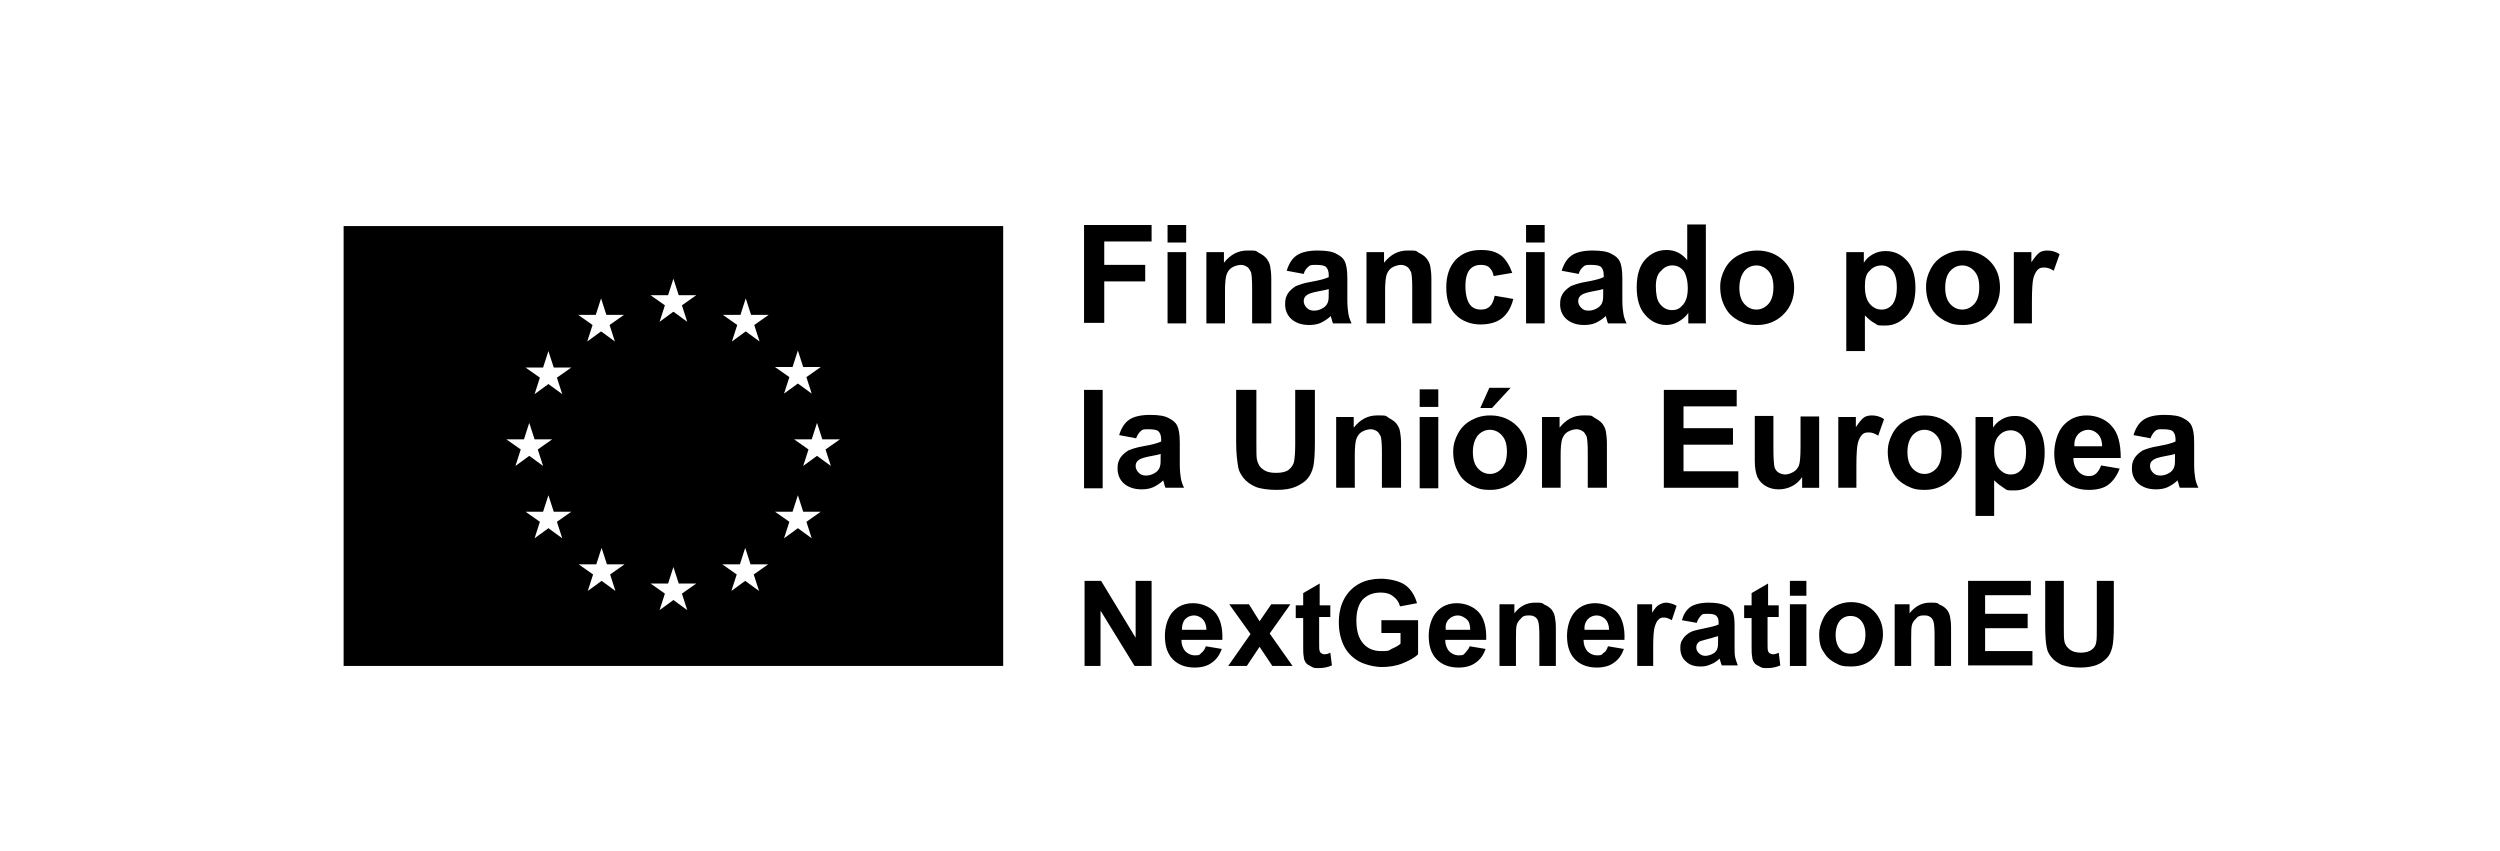 <?xml version="1.0" encoding="UTF-8"?>
<svg id="Capa_1" xmlns="http://www.w3.org/2000/svg" version="1.1" viewBox="0 0 470 160">
  <!-- Generator: Adobe Illustrator 29.1.0, SVG Export Plug-In . SVG Version: 2.1.0 Build 142)  -->
  <path d="M64.6,42.5v82.7h124V42.5h-124ZM95.2,82.6h3.3l1-3.1,1,3.1h3.3l-2.7,1.9,1,3.1-2.6-1.9-2.6,1.9,1-3.1-2.7-1.9ZM105.7,101.2l-2.6-1.9-2.6,1.9,1-3.1-2.7-1.9h3.3l1-3.1,1,3.1h3.3l-2.7,1.9,1,3.1ZM104.7,71l1,3.1-2.6-1.9-2.6,1.9,1-3.1-2.7-1.9h3.3l1-3.1,1,3.1h3.3l-2.7,1.9ZM112,59.2l1-3.1,1,3.1h3.3l-2.7,1.9,1,3.1-2.6-1.9-2.6,1.9,1-3.1-2.7-1.9h3.3ZM115.7,111.1l-2.6-1.9-2.6,1.9,1-3.1-2.7-1.9h3.3l1-3.1,1,3.1h3.3l-2.7,1.9,1,3.1ZM125.6,55.5l1-3.1,1,3.1h3.3l-2.7,1.9,1,3.1-2.6-1.9-2.6,1.9,1-3.1-2.7-1.9h3.3ZM129.2,114.7l-2.6-1.9-2.6,1.9,1-3.1-2.7-1.9h3.3l1-3.1,1,3.1h3.3l-2.7,1.9,1,3.1ZM142.7,111.1l-2.6-1.9-2.6,1.9,1-3.1-2.7-1.9h3.3l1-3.1,1,3.1h3.3l-2.7,1.9,1,3.1ZM141.8,61.1l1,3.1-2.6-1.9-2.6,1.9,1-3.1-2.7-1.9h3.3l1-3.1,1,3.1h3.3l-2.7,1.9ZM149,69l1-3.1,1,3.1h3.3l-2.7,1.9,1,3.1-2.6-1.9-2.6,1.9,1-3.1-2.7-1.9h3.3ZM152.6,101.2l-2.6-1.9-2.6,1.9,1-3.1-2.7-1.9h3.3l1-3.1,1,3.1h3.3l-2.7,1.9,1,3.1ZM156.2,87.6l-2.6-1.9-2.6,1.9,1-3.1-2.7-1.9h3.3l1-3.1,1,3.1h3.3l-2.7,1.9,1,3.1Z"/>
  <g>
    <path d="M203.9,125.2v-16h3.1l6.5,10.7v-10.7h3v16h-3.2l-6.4-10.4v10.4h-3Z"/>
    <path d="M226.7,121.5l3,.5c-.4,1.1-1,2-1.9,2.6-.8.6-1.9.9-3.2.9-2,0-3.5-.7-4.5-2-.8-1.1-1.1-2.4-1.1-4s.5-3.4,1.5-4.5,2.3-1.6,3.8-1.6,3.1.6,4.1,1.7,1.5,2.9,1.4,5.2h-7.7c0,.9.3,1.6.7,2.1.5.5,1.1.8,1.8.8s.9,0,1.2-.4c.4-.3.7-.7.9-1.3ZM226.8,118.4c0-.9-.3-1.6-.7-2s-1-.7-1.6-.7-1.2.2-1.7.7c-.4.5-.6,1.1-.6,2h4.6Z"/>
    <path d="M230.9,125.2l4.2-6-4-5.6h3.7l2,3.2,2.2-3.2h3.6l-3.9,5.5,4.3,6.1h-3.8l-2.4-3.6-2.4,3.6h-3.5Z"/>
    <path d="M250.1,113.6v2.4h-2.1v4.7c0,.9,0,1.5.1,1.7s.1.3.3.4.3.2.5.2c.3,0,.7,0,1.2-.3l.3,2.4c-.7.3-1.5.5-2.4.5s-1,0-1.5-.3c-.4-.2-.8-.4-1-.7s-.4-.7-.4-1.2c-.1-.4-.1-1.1-.1-2.2v-5h-1.4v-2.4h1.4v-2.3l3.1-1.8v4.1h2v-.2Z"/>
    <path d="M259.7,119.3v-2.7h6.9v6.4c-.7.7-1.7,1.2-2.9,1.7s-2.6.7-3.9.7-3.1-.4-4.4-1.1c-1.2-.7-2.2-1.7-2.8-3s-.9-2.7-.9-4.3.3-3.1,1-4.4,1.7-2.3,3.1-3c1-.5,2.3-.8,3.8-.8s3.5.4,4.6,1.2,1.8,2,2.2,3.4l-3.2.6c-.2-.8-.6-1.4-1.3-1.9-.6-.5-1.4-.7-2.3-.7-1.4,0-2.5.4-3.4,1.3-.8.9-1.2,2.2-1.2,4s.4,3.3,1.3,4.3c.8.9,1.9,1.4,3.3,1.4s1.4,0,2-.4c.7-.3,1.3-.6,1.7-1v-2h-3.6v.3Z"/>
    <path d="M276.3,121.5l3,.5c-.4,1.1-1,2-1.9,2.6-.8.6-1.9.9-3.2.9-2,0-3.5-.7-4.5-2-.8-1.1-1.1-2.4-1.1-4s.5-3.4,1.5-4.5,2.3-1.6,3.8-1.6,3.1.6,4.1,1.7,1.5,2.9,1.4,5.2h-7.7c0,.9.3,1.6.7,2.1.5.5,1.1.8,1.8.8s.9,0,1.2-.4.7-.7.9-1.3ZM276.4,118.4c0-.9-.2-1.6-.7-2s-1-.7-1.6-.7-1.2.2-1.7.7-.7,1.1-.6,2h4.6Z"/>
    <path d="M292.5,125.2h-3.1v-5.9c0-1.2-.1-2.1-.2-2.4-.1-.4-.3-.7-.6-.9s-.6-.3-1.1-.3-1,0-1.4.4-.7.7-.9,1.2-.2,1.4-.2,2.7v5.2h-3.1v-11.6h2.8v1.7c1-1.3,2.3-2,3.8-2s1.3,0,1.9.4c.6.2,1,.6,1.3.9.3.4.5.8.6,1.3s.2,1.2.2,2.1v7.2h0Z"/>
    <path d="M302.3,121.5l3,.5c-.4,1.1-1,2-1.9,2.6-.8.6-1.9.9-3.2.9-2,0-3.5-.7-4.5-2-.8-1.1-1.1-2.4-1.1-4s.5-3.4,1.5-4.5,2.3-1.6,3.8-1.6,3.1.6,4.1,1.7,1.5,2.9,1.4,5.2h-7.7c0,.9.3,1.6.7,2.1.5.5,1.1.8,1.8.8s.9,0,1.2-.4c.5-.3.7-.7.9-1.3ZM302.5,118.4c0-.9-.3-1.6-.7-2s-1-.7-1.6-.7-1.2.2-1.7.7c-.4.5-.7,1.1-.6,2h4.6Z"/>
    <path d="M310.9,125.2h-3.1v-11.6h2.8v1.6c.5-.8.9-1.3,1.3-1.5s.8-.4,1.3-.4,1.4.2,2,.6l-.9,2.7c-.5-.3-1-.5-1.4-.5s-.8,0-1.1.4c-.3.2-.5.7-.7,1.3s-.3,1.9-.3,3.9v3.5h.1Z"/>
    <path d="M319,117.1l-2.8-.5c.3-1.1.8-1.9,1.6-2.5.8-.5,1.9-.8,3.4-.8s2.4.2,3.1.5,1.1.7,1.4,1.2.4,1.4.4,2.7v3.6c0,1,0,1.8.1,2.2.1.5.3,1,.5,1.6h-3c-.1-.2-.2-.5-.3-.9-.1-.2-.1-.3-.1-.4-.5.5-1.1.9-1.7,1.1-.6.3-1.2.4-1.9.4-1.2,0-2.1-.3-2.8-1-.7-.6-1-1.5-1-2.5s.2-1.2.5-1.7.8-.9,1.3-1.2,1.4-.5,2.4-.7c1.4-.3,2.4-.5,3-.8v-.3c0-.6-.1-1-.4-1.3s-.8-.4-1.6-.4-1,0-1.3.3c-.4.5-.7.9-.8,1.4ZM323.1,119.6c-.4,0-1,.3-1.9.5-.8.2-1.4.4-1.7.5-.4.3-.6.6-.6,1.1s.2.8.5,1.1c.3.3.7.5,1.2.5s1.1-.2,1.6-.5c.4-.3.6-.6.7-1,.1-.3.1-.8.1-1.5v-.7h0Z"/>
    <path d="M334.4,113.6v2.4h-2.1v4.7c0,.9,0,1.5.1,1.7s.1.3.3.4.3.2.5.2c.3,0,.7,0,1.2-.3l.3,2.4c-.7.3-1.5.5-2.4.5s-1,0-1.5-.3c-.4-.2-.8-.4-1-.7s-.4-.7-.4-1.2c-.1-.4-.1-1.1-.1-2.2v-5h-1.4v-2.4h1.4v-2.3l3.1-1.8v4.1h2v-.2Z"/>
    <path d="M336.5,112v-2.8h3.1v2.8h-3.1ZM336.5,125.2v-11.6h3.1v11.6h-3.1Z"/>
    <path d="M342,119.2c0-1,.3-2,.8-3s1.2-1.7,2.1-2.2,1.9-.8,3.1-.8c1.8,0,3.2.6,4.3,1.7,1.1,1.1,1.7,2.6,1.7,4.3s-.6,3.2-1.7,4.4-2.6,1.7-4.3,1.7-2.1-.2-3-.7c-1-.5-1.7-1.2-2.2-2.1-.6-.8-.8-2-.8-3.3ZM345.1,119.4c0,1.1.3,2,.8,2.6s1.2.9,2,.9,1.5-.3,2-.9.8-1.5.8-2.7-.3-2-.8-2.6-1.2-.9-2-.9-1.5.3-2,.9-.8,1.5-.8,2.7Z"/>
    <path d="M366.8,125.2h-3.1v-5.9c0-1.2-.1-2.1-.2-2.4-.1-.4-.3-.7-.6-.9-.3-.2-.6-.3-1.1-.3s-1,0-1.4.4-.7.7-.9,1.2-.2,1.4-.2,2.7v5.2h-3.1v-11.6h2.8v1.7c1-1.3,2.3-2,3.8-2s1.3,0,1.9.4c.6.2,1,.6,1.3.9.3.4.5.8.6,1.3s.2,1.2.2,2.1v7.2h0Z"/>
    <path d="M370,125.2v-16h11.8v2.7h-8.6v3.5h8v2.7h-8v4.3h8.9v2.7h-12.1Z"/>
    <path d="M384.8,109.2h3.2v8.6c0,1.4,0,2.3.1,2.7.1.7.5,1.2,1,1.6s1.2.6,2.1.6,1.6-.2,2.1-.6.7-.8.8-1.4.1-1.4.1-2.7v-8.8h3.2v8.4c0,1.9-.1,3.3-.3,4.1-.2.8-.5,1.5-1,2s-1.1,1-1.9,1.3-1.8.5-3.1.5-2.7-.2-3.5-.5c-.8-.4-1.4-.8-1.9-1.4s-.8-1.2-.9-1.8c-.2-.9-.3-2.3-.3-4.1v-8.5h.3Z"/>
  </g>
  <g>
    <path d="M203.8,60.8v-18.5h12.7v3.1h-8.9v4.4h7.7v3.1h-7.7v7.8h-3.8Z"/>
    <path d="M219.5,45.6v-3.3h3.5v3.3h-3.5ZM219.5,60.8v-13.4h3.5v13.4s-3.5,0-3.5,0Z"/>
    <path d="M238.9,60.8h-3.5v-6.8c0-1.4-.1-2.4-.2-2.8-.2-.4-.4-.8-.7-1s-.7-.4-1.2-.4-1.2.2-1.7.5-.8.8-1,1.3c-.2.6-.3,1.6-.3,3.1v6.1h-3.5v-13.4h3.3v2c1.2-1.5,2.6-2.3,4.4-2.3s1.5,0,2.1.4c.6.3,1.1.6,1.5,1.1.3.4.6.9.7,1.5.1.6.2,1.3.2,2.4v8.3h-.1Z"/>
    <path d="M245.1,51.5l-3.2-.6c.4-1.3,1-2.3,1.9-2.9.9-.6,2.2-.9,3.9-.9s2.8.2,3.5.6c.8.4,1.3.8,1.6,1.4.3.6.5,1.6.5,3.2v4.1c0,1.2.1,2,.2,2.6.1.6.3,1.2.6,1.8h-3.5c-.1-.2-.2-.6-.3-1-.1-.2-.1-.3-.1-.4-.6.6-1.3,1-1.9,1.3-.7.3-1.4.4-2.2.4-1.4,0-2.5-.4-3.3-1.1-.8-.7-1.2-1.7-1.2-2.8s.2-1.4.5-2c.4-.6.9-1,1.5-1.4.7-.3,1.6-.6,2.8-.8,1.7-.3,2.8-.6,3.4-.9v-.4c0-.7-.2-1.2-.5-1.5s-1-.4-1.9-.4-1.1,0-1.5.4-.6.6-.8,1.3ZM249.9,54.3c-.5.2-1.2.3-2.2.5s-1.6.4-1.9.6c-.5.3-.7.7-.7,1.2s.2.9.6,1.3c.4.4.8.5,1.4.5s1.2-.2,1.8-.6c.4-.3.7-.7.8-1.2.1-.3.1-.9.1-1.7v-.6h0Z"/>
    <path d="M269,60.8h-3.5v-6.8c0-1.4-.1-2.4-.2-2.8-.2-.4-.4-.8-.7-1-.3-.2-.7-.4-1.2-.4s-1.2.2-1.7.5-.8.8-1,1.3c-.2.6-.3,1.6-.3,3.1v6.1h-3.5v-13.4h3.3v2c1.2-1.5,2.6-2.3,4.4-2.3s1.5,0,2.1.4c.6.3,1.1.6,1.5,1.1.3.4.6.9.7,1.5s.2,1.3.2,2.4v8.3h0Z"/>
    <path d="M284.3,51.3l-3.5.6c-.1-.7-.4-1.2-.8-1.6-.4-.4-1-.5-1.6-.5-.9,0-1.6.3-2.1.9-.5.6-.8,1.6-.8,3.1s.3,2.7.8,3.4,1.2,1,2.1,1,1.2-.2,1.7-.6c.4-.4.7-1,.9-2l3.5.6c-.4,1.6-1.1,2.8-2.1,3.6s-2.4,1.2-4.1,1.2-3.5-.6-4.7-1.9c-1.2-1.2-1.7-2.9-1.7-5.1s.6-3.9,1.8-5.2c1.2-1.2,2.7-1.8,4.7-1.8s2.9.4,3.9,1.1c.8.7,1.5,1.8,2,3.2Z"/>
    <path d="M286.9,45.6v-3.3h3.5v3.3h-3.5ZM286.9,60.8v-13.4h3.5v13.4s-3.5,0-3.5,0Z"/>
    <path d="M296.8,51.5l-3.2-.6c.4-1.3,1-2.3,1.9-2.9.9-.6,2.2-.9,3.9-.9s2.8.2,3.5.6c.8.4,1.3.8,1.6,1.4.3.6.5,1.6.5,3.2v4.1c0,1.2.1,2,.2,2.6s.3,1.2.6,1.8h-3.5c-.1-.2-.2-.6-.3-1-.1-.2-.1-.3-.1-.4-.6.6-1.3,1-1.9,1.3-.7.3-1.4.4-2.2.4-1.4,0-2.5-.4-3.3-1.1-.8-.7-1.2-1.7-1.2-2.8s.2-1.4.5-2c.4-.6.9-1,1.5-1.4.7-.3,1.6-.6,2.8-.8,1.7-.3,2.8-.6,3.4-.9v-.4c0-.7-.2-1.2-.5-1.5s-1-.4-1.9-.4-1.1,0-1.5.4-.6.6-.8,1.3ZM301.5,54.3c-.5.2-1.2.3-2.2.5s-1.6.4-1.9.6c-.5.3-.7.7-.7,1.2s.2.9.6,1.3c.4.4.8.5,1.4.5s1.2-.2,1.8-.6c.4-.3.7-.7.8-1.2.1-.3.1-.9.1-1.7v-.6h.1Z"/>
    <path d="M320.7,60.8h-3.3v-2c-.5.8-1.2,1.3-1.9,1.7-.7.4-1.5.6-2.2.6-1.5,0-2.9-.6-4-1.9-1.1-1.2-1.6-3-1.6-5.2s.5-4,1.6-5.2,2.4-1.8,4-1.8,2.8.6,3.9,1.9v-6.7h3.5v18.6ZM311.3,53.8c0,1.4.2,2.5.6,3.1.6.9,1.4,1.4,2.4,1.4s1.5-.3,2.1-1,.9-1.7.9-3.1-.3-2.6-.8-3.3c-.6-.7-1.3-1-2.1-1s-1.5.3-2.1,1c-.7.6-1,1.6-1,2.9Z"/>
    <path d="M323.4,53.9c0-1.2.3-2.3.9-3.4.6-1.1,1.4-1.9,2.5-2.5s2.2-.9,3.6-.9c2,0,3.7.7,5,2s1.9,3,1.9,5-.7,3.7-2,5-3,2-4.9,2-2.4-.3-3.5-.8c-1.1-.6-2-1.4-2.5-2.4-.7-1.2-1-2.5-1-4ZM327,54.1c0,1.3.3,2.3.9,3s1.4,1.1,2.3,1.1,1.7-.4,2.3-1.1c.6-.7.9-1.7.9-3.1s-.3-2.3-.9-3-1.4-1.1-2.3-1.1-1.7.4-2.3,1.1c-.5.7-.9,1.7-.9,3.1Z"/>
    <path d="M347.1,47.4h3.3v2c.4-.7,1-1.2,1.7-1.6.7-.4,1.5-.6,2.4-.6,1.6,0,2.9.6,4,1.8s1.6,2.9,1.6,5.1-.5,4-1.6,5.2-2.4,1.9-4,1.9-1.4,0-2-.4c-.6-.3-1.2-.8-1.9-1.5v6.7h-3.5v-18.6ZM350.6,53.8c0,1.5.3,2.6.9,3.3s1.3,1.1,2.2,1.1,1.5-.3,2.1-1c.5-.7.8-1.7.8-3.2s-.3-2.4-.8-3.1c-.6-.7-1.3-1-2.1-1s-1.6.3-2.2,1c-.7.6-.9,1.6-.9,2.9Z"/>
    <path d="M362.1,53.9c0-1.2.3-2.3.9-3.4.6-1.1,1.4-1.9,2.5-2.5s2.2-.9,3.6-.9c2,0,3.7.7,5,2s1.9,3,1.9,5-.7,3.7-2,5-3,2-4.9,2-2.4-.3-3.5-.8c-1.1-.6-2-1.4-2.5-2.4-.7-1.2-1-2.5-1-4ZM365.7,54.1c0,1.3.3,2.3.9,3s1.4,1.1,2.3,1.1,1.7-.4,2.3-1.1c.6-.7.9-1.7.9-3.1s-.3-2.3-.9-3-1.4-1.1-2.3-1.1-1.7.4-2.3,1.1c-.6.7-.9,1.7-.9,3.1Z"/>
    <path d="M382.1,60.8h-3.5v-13.4h3.3v1.9c.6-.9,1.1-1.5,1.5-1.8s1-.4,1.5-.4c.8,0,1.6.2,2.3.7l-1.1,3.1c-.6-.4-1.2-.6-1.7-.6s-.9,0-1.3.4c-.3.3-.6.8-.8,1.5-.2.7-.3,2.2-.3,4.5v4.1h.1Z"/>
    <path d="M203.8,91.7v-18.4h3.5v18.5h-3.5Z"/>
    <path d="M213.6,82.4l-3.2-.6c.4-1.3,1-2.3,1.9-2.9s2.2-.9,3.9-.9,2.8.2,3.5.6c.8.4,1.3.8,1.6,1.4s.5,1.6.5,3.2v4.1c0,1.2.1,2,.2,2.6.1.6.3,1.2.6,1.8h-3.5c-.1-.2-.2-.6-.3-1-.1-.2-.1-.3-.1-.4-.6.6-1.3,1-1.9,1.3-.7.3-1.4.4-2.2.4-1.4,0-2.5-.4-3.3-1.1s-1.2-1.7-1.2-2.8.2-1.4.5-2c.4-.6.9-1,1.5-1.4.7-.3,1.6-.6,2.8-.8,1.7-.3,2.8-.6,3.4-.9v-.4c0-.7-.2-1.2-.5-1.5s-1-.4-1.9-.4-1.1,0-1.5.4c-.3.3-.6.7-.8,1.3ZM218.3,85.3c-.5.2-1.2.3-2.2.5s-1.6.4-1.9.6c-.5.3-.7.7-.7,1.2s.2.9.6,1.3c.4.4.8.5,1.4.5s1.2-.2,1.8-.6c.4-.3.7-.7.8-1.2.1-.3.1-.9.1-1.7v-.6h0Z"/>
    <path d="M232.5,73.3h3.7v10c0,1.6,0,2.6.1,3.1.2.8.5,1.4,1.1,1.8.6.5,1.4.7,2.5.7s1.9-.2,2.4-.6.9-1,1-1.6.2-1.7.2-3.1v-10.3h3.7v9.7c0,2.2-.1,3.8-.3,4.7-.2.9-.6,1.7-1.1,2.3-.5.6-1.3,1.1-2.2,1.5s-2.1.6-3.6.6-3.1-.2-4-.6-1.6-.9-2.2-1.6c-.5-.7-.9-1.3-1-2-.2-1.1-.4-2.6-.4-4.7v-9.9h.1Z"/>
    <path d="M263.3,91.7h-3.5v-6.8c0-1.4-.1-2.4-.2-2.8-.2-.4-.4-.8-.7-1-.3-.2-.7-.4-1.2-.4s-1.2.2-1.7.5c-.5.3-.8.8-1,1.3-.2.6-.3,1.6-.3,3.1v6.1h-3.5v-13.3h3.3v2c1.2-1.5,2.6-2.3,4.4-2.3s1.5,0,2.1.4,1.1.6,1.5,1.1c.3.4.6.9.7,1.5s.2,1.3.2,2.4v8.2h-.1Z"/>
    <path d="M266.9,76.5v-3.3h3.5v3.3h-3.5ZM266.9,91.7v-13.3h3.5v13.4h-3.5Z"/>
    <path d="M273.2,84.9c0-1.2.3-2.3.9-3.4s1.4-1.9,2.5-2.5,2.2-.9,3.6-.9c2,0,3.7.7,5,2s1.9,3,1.9,5-.7,3.7-2,5-3,2-4.9,2-2.4-.3-3.5-.8c-1.1-.6-2-1.4-2.5-2.4-.7-1.2-1-2.5-1-4ZM276.9,85c0,1.3.3,2.3.9,3s1.4,1.1,2.3,1.1,1.7-.4,2.3-1.1c.6-.7.9-1.7.9-3.1s-.3-2.3-.9-3-1.4-1.1-2.3-1.1-1.7.4-2.3,1.1c-.6.8-.9,1.8-.9,3.1ZM278.3,76.7l1.7-3.8h4l-3.5,3.8h-2.2Z"/>
    <path d="M302,91.7h-3.5v-6.8c0-1.4-.1-2.4-.2-2.8-.2-.4-.4-.8-.7-1-.3-.2-.7-.4-1.2-.4s-1.2.2-1.7.5-.8.8-1,1.3c-.2.6-.3,1.6-.3,3.1v6.1h-3.5v-13.3h3.3v2c1.2-1.5,2.6-2.3,4.4-2.3s1.5,0,2.1.4,1.1.6,1.5,1.1c.3.4.6.9.7,1.5s.2,1.3.2,2.4v8.2h0Z"/>
    <path d="M312.8,91.7v-18.4h13.7v3.1h-10v4.1h9.3v3.1h-9.3v5h10.3v3.1h-14Z"/>
    <path d="M338.8,91.7v-2c-.5.7-1.1,1.3-1.9,1.7-.8.4-1.6.6-2.5.6s-1.7-.2-2.4-.6c-.7-.4-1.2-.9-1.6-1.7-.3-.7-.5-1.7-.5-3v-8.5h3.5v6.1c0,1.9.1,3,.2,3.5.1.4.4.8.7,1,.3.2.8.4,1.3.4s1.1-.2,1.6-.5.8-.7,1-1.2.3-1.7.3-3.6v-5.6h3.5v13.4s-3.2,0-3.2,0Z"/>
    <path d="M349.1,91.7h-3.5v-13.3h3.3v1.9c.6-.9,1.1-1.5,1.5-1.8s1-.4,1.5-.4c.8,0,1.6.2,2.3.7l-1.1,3.1c-.6-.4-1.2-.6-1.7-.6s-.9,0-1.3.4c-.3.3-.6.8-.8,1.5-.2.7-.3,2.2-.3,4.5v4h.1Z"/>
    <path d="M354.9,84.9c0-1.2.3-2.3.9-3.4s1.4-1.9,2.5-2.5,2.2-.9,3.6-.9c2,0,3.7.7,5,2s1.9,3,1.9,5-.7,3.7-2,5-3,2-4.9,2-2.4-.3-3.5-.8c-1.1-.6-2-1.4-2.5-2.4-.7-1.2-1-2.5-1-4ZM358.6,85c0,1.3.3,2.3.9,3s1.4,1.1,2.3,1.1,1.7-.4,2.3-1.1c.6-.7.9-1.7.9-3.1s-.3-2.3-.9-3-1.4-1.1-2.3-1.1-1.7.4-2.3,1.1c-.6.8-.9,1.8-.9,3.1Z"/>
    <path d="M371.4,78.4h3.3v2c.4-.7,1-1.2,1.7-1.6s1.5-.6,2.4-.6c1.6,0,2.9.6,4,1.8,1.1,1.2,1.6,2.9,1.6,5.1s-.5,4-1.6,5.2-2.4,1.9-4,1.9-1.4,0-2-.4-1.2-.8-1.9-1.5v6.7h-3.5v-18.6ZM374.9,84.8c0,1.5.3,2.6.9,3.3.6.7,1.3,1.1,2.2,1.1s1.5-.3,2.1-1c.5-.7.8-1.7.8-3.2s-.3-2.4-.8-3.1c-.6-.7-1.3-1-2.1-1s-1.6.3-2.2,1c-.6.6-.9,1.6-.9,2.9Z"/>
    <path d="M395,87.5l3.5.6c-.5,1.3-1.2,2.3-2.1,3s-2.2,1-3.7,1c-2.3,0-4-.8-5.2-2.3-.9-1.2-1.3-2.8-1.3-4.6s.6-4,1.7-5.2c1.2-1.3,2.6-1.9,4.4-1.9s3.6.7,4.7,2c1.2,1.3,1.7,3.3,1.7,6h-8.9c0,1,.3,1.9.9,2.5.5.6,1.2.9,2,.9s1-.2,1.4-.5c.4-.4.7-.9.9-1.5ZM395.2,83.9c0-1-.3-1.8-.8-2.3s-1.1-.8-1.8-.8-1.4.3-1.9.8c-.5.6-.8,1.3-.7,2.3h5.2Z"/>
    <path d="M404.3,82.4l-3.2-.6c.4-1.3,1-2.3,1.9-2.9s2.2-.9,3.9-.9,2.8.2,3.5.6c.8.4,1.3.8,1.6,1.4.3.6.5,1.6.5,3.2v4.1c0,1.2.1,2,.2,2.6s.3,1.2.6,1.8h-3.5c-.1-.2-.2-.6-.3-1-.1-.2-.1-.3-.1-.4-.6.6-1.3,1-1.9,1.3-.7.3-1.4.4-2.2.4-1.4,0-2.5-.4-3.3-1.1s-1.2-1.7-1.2-2.8.2-1.4.5-2c.4-.6.9-1,1.5-1.4.7-.3,1.6-.6,2.8-.8,1.7-.3,2.8-.6,3.4-.9v-.4c0-.7-.2-1.2-.5-1.5s-1-.4-1.9-.4-1.1,0-1.5.4c-.3.3-.6.7-.8,1.3ZM409,85.3c-.5.2-1.2.3-2.2.5s-1.6.4-1.9.6c-.5.3-.7.7-.7,1.2s.2.9.6,1.3.8.5,1.4.5,1.2-.2,1.8-.6c.4-.3.7-.7.8-1.2.1-.3.1-.9.1-1.7v-.6h.1Z"/>
  </g>
</svg>
